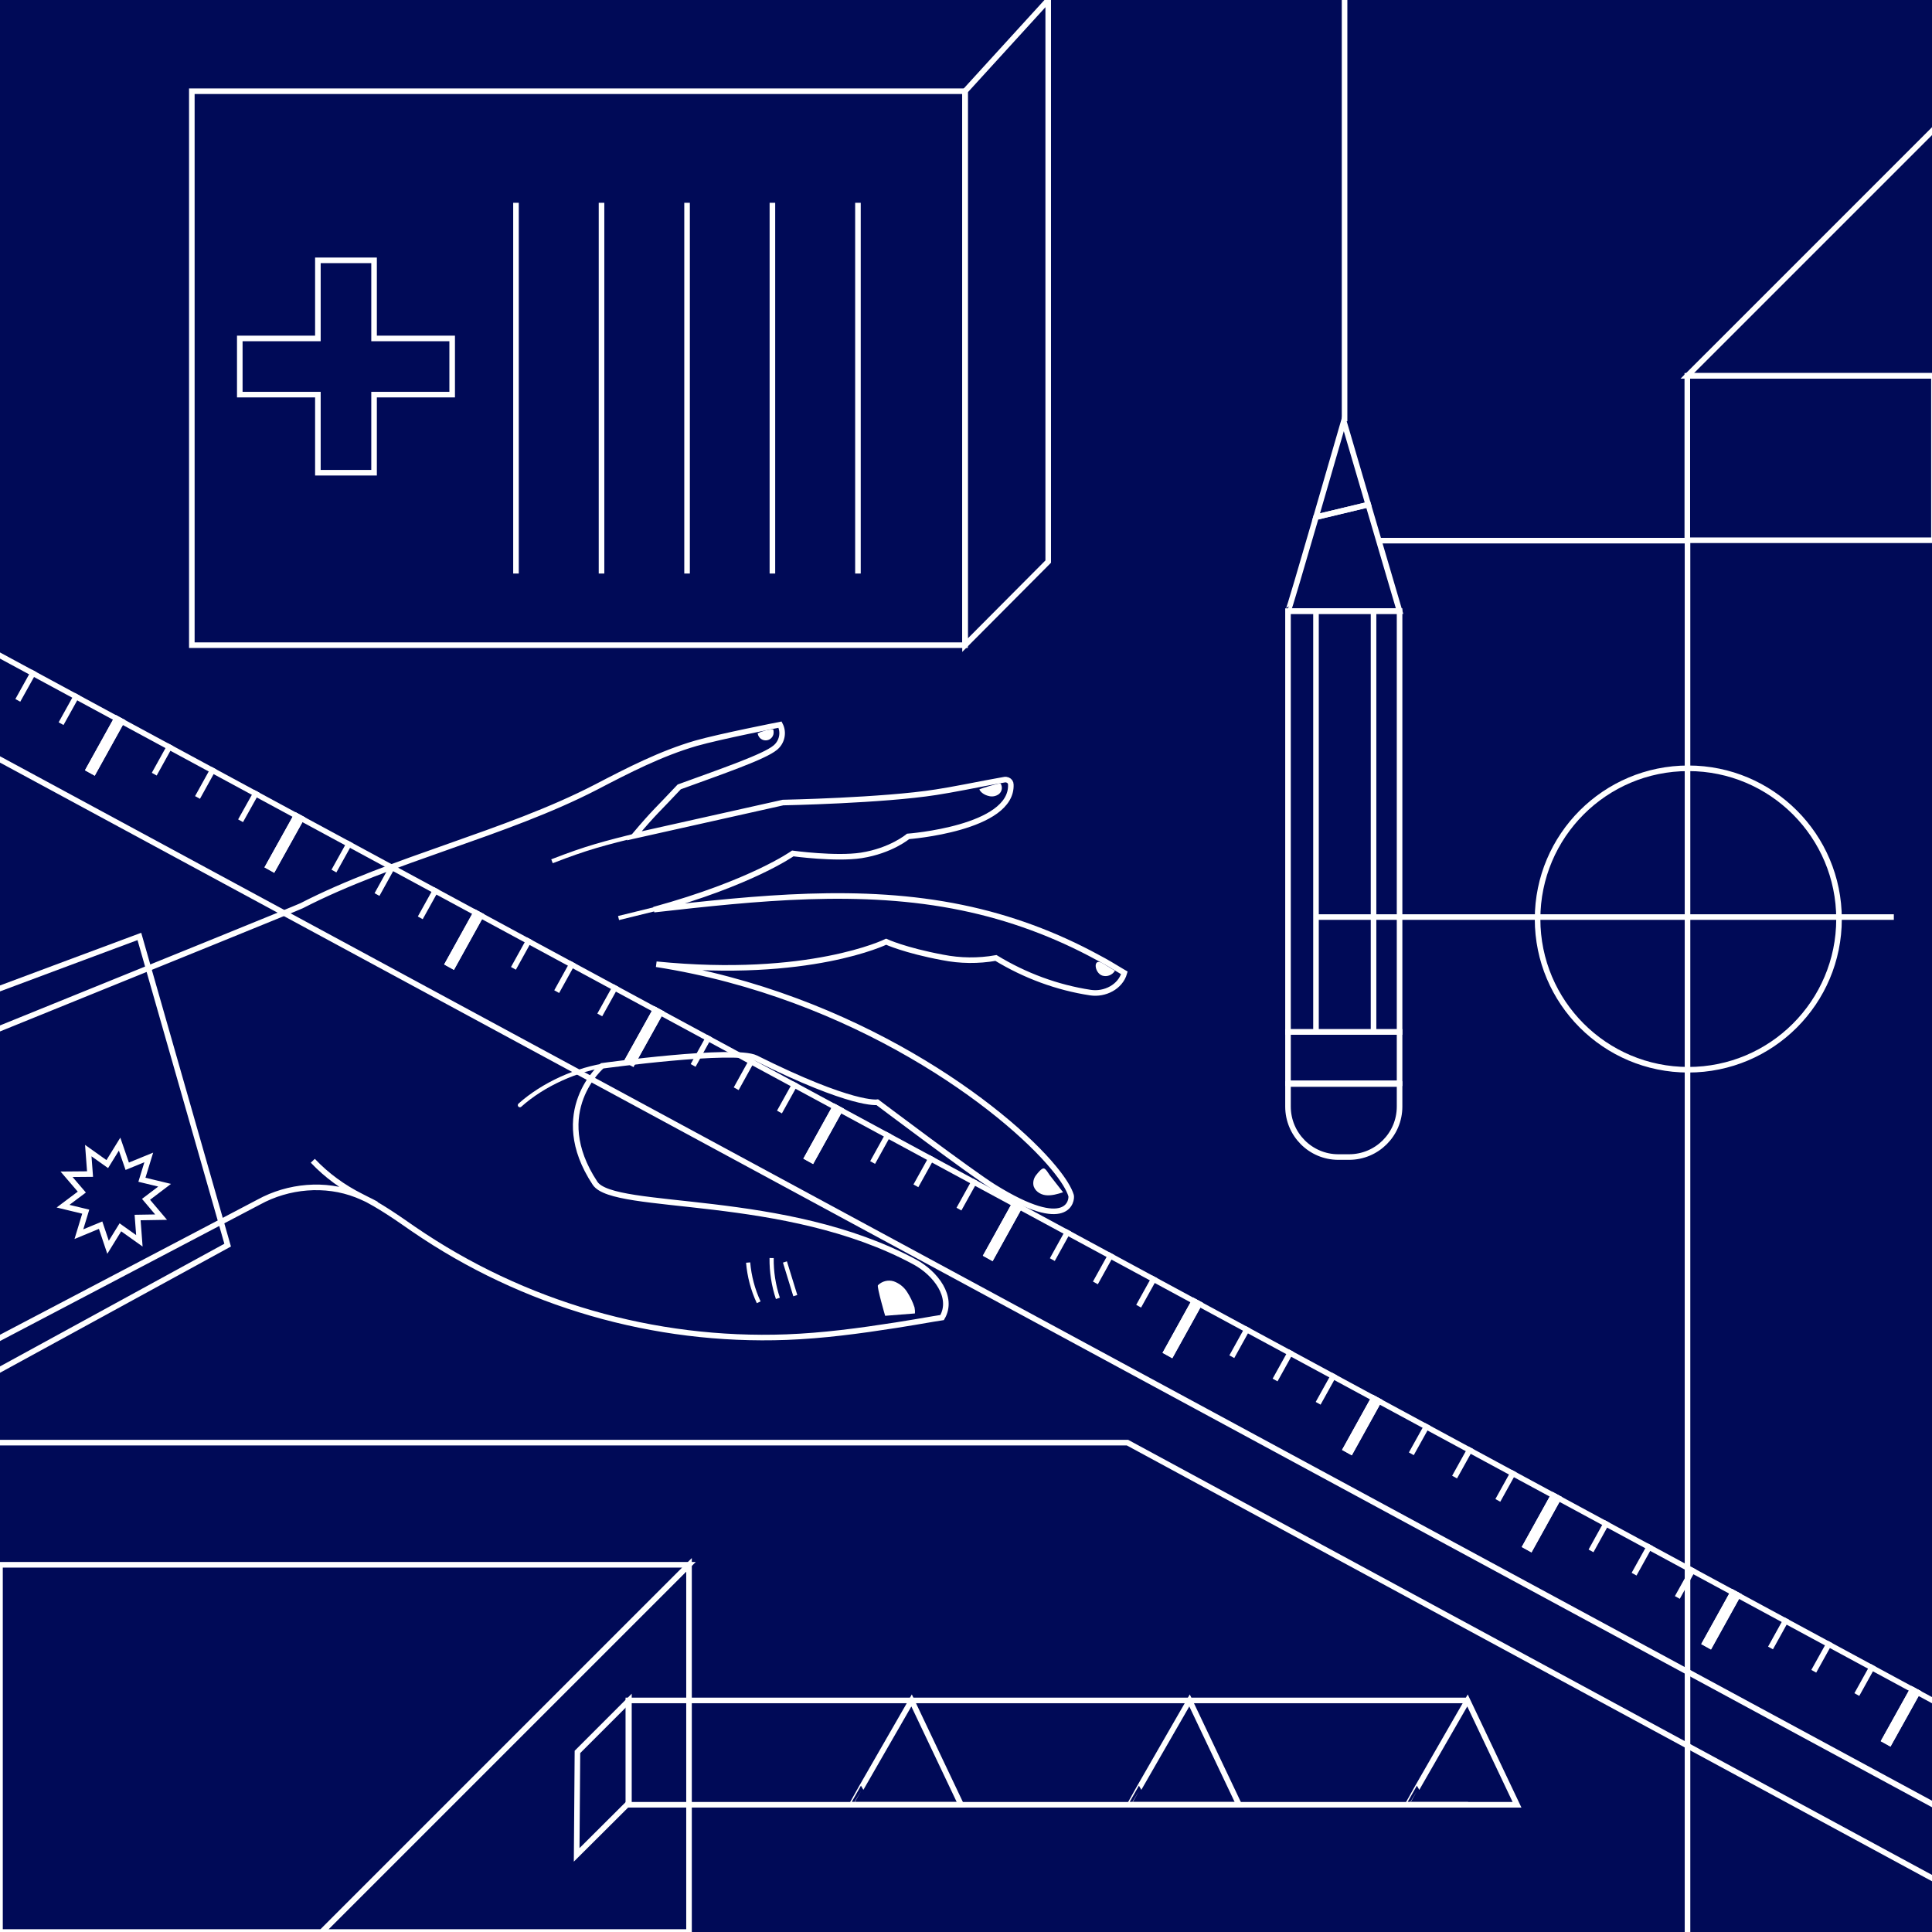 <?xml version="1.0" encoding="UTF-8"?> <!-- Generator: Adobe Illustrator 25.0.1, SVG Export Plug-In . SVG Version: 6.00 Build 0) --> <svg xmlns="http://www.w3.org/2000/svg" xmlns:xlink="http://www.w3.org/1999/xlink" id="Layer_1" x="0px" y="0px" viewBox="0 0 987 987" style="enable-background:new 0 0 987 987;" xml:space="preserve"> <style type="text/css"> .st0{clip-path:url(#SVGID_2_);} .st1{fill:#000A57;} .st2{fill:none;stroke:#FFFFFF;stroke-width:2.85;stroke-miterlimit:10;} .st3{fill:none;stroke:#FFFFFF;stroke-width:2.13;stroke-miterlimit:10;} .st4{fill:none;stroke:#FFFFFF;stroke-width:2.13;stroke-linecap:round;stroke-linejoin:round;} .st5{fill:#FFFFFF;} .st6{clip-path:url(#SVGID_4_);} .st7{fill:none;stroke:#FFFFFF;stroke-width:5.71;stroke-miterlimit:10;} </style> <g id="Layer_2_1_"> <g id="Layer_1-2"> <g id="ok_3"> <g> <defs> <rect id="SVGID_1_" width="987" height="987"></rect> </defs> <clipPath id="SVGID_2_"> <use xlink:href="#SVGID_1_" style="overflow:visible;"></use> </clipPath> <g class="st0"> <rect class="st1" width="987" height="987"></rect> <path class="st2" d="M159.8,593c7.1,7.5,15.5,13.6,24.7,18.2c9.6,4.7,18.1,10.7,26.9,16.8c55.9,38.3,122.7,57.6,190.4,55.1 c18.7-0.7,37.3-3.2,55.9-6.1c6.4-1,12.8-2.1,19.2-3.2l4.4-0.7c6.1-10.4-3.4-22.7-14-28.4c-66.2-35.8-153.6-25.7-163.3-40.2 c-24.2-36.6,3.6-60,3.6-60s67.8-9.3,78.5-4c49.5,24.7,62.1,22.6,62.1,22.6s47.9,36.1,59.5,43.3c38.3,23.8,40,6.5,39.5,4.4 c-1-3.4-4-8.3-8.8-14.1c-25.3-30.7-101.5-88.2-203.1-104.1c78.1,7.8,117.4-11.5,117.4-11.5s9.5,4.4,28.8,8 c9,1.8,18.3,1.9,27.3,0.3c14.8,9,31.2,15.1,48.3,17.7c7.3,1.1,15.3-2.9,17.3-10.1l-1.7-1c-3.9-2.4-7.8-4.7-11.8-6.8 c-21.8-11.9-45.1-20.5-69.4-25.5c-51.6-10.7-105-4.9-157.4,1C384,451,405,436,405,436s22,3,35,1c15.3-2.4,23.9-9.7,23.9-9.7 s53.4-4,52.5-26.5c0-1-0.6-1.9-1.6-2.3c-0.5-0.2-1.1-0.3-1.6-0.2l-9.8,1.8c0,0-18.8,3.7-25.1,4.6C451,409,400,410,400,410 l-76,17c11-13,11.4-12.6,23-25c22-8,43.5-15.4,49-20c3.5-2.8,4.6-7.8,2.5-11.8c0,0-30.6,6-42.9,9.5 c-17.9,5.2-34.6,13.8-51.1,22.4c-46.2,23.9-104.2,36.8-150.4,60.6c-3.9,2-288.5,117-292.5,119l0.1,175 c2.8-2.4,267.3-140.8,270.5-142.6c15.1-8.3,33.9-10,50-3.7c3.5,1.4,6.8,3,10.1,4.8"></path> <path class="st3" d="M328,426c-20,5-28,7-46,14"></path> <path class="st2" d="M-164.5,567.2c3.7-2.5,235.7-88.8,235.7-88.8l45.1,157.7l-270.9,148.1L-164.5,567.2z"></path> <path class="st3" d="M394.2,642.7c-0.1,7,1,14,3.2,20.6"></path> <path class="st3" d="M401,644.7c1.8,5.7,3.5,11.5,5.3,17.2"></path> <path class="st3" d="M382.2,645c0.6,7,2.4,13.9,5.4,20.3"></path> <path class="st4" d="M311,544c-16,2-33.6,10-45.4,20.6"></path> <path class="st5" d="M448.5,656.6c2.1-2.1,5.2-2.9,8.1-2c2.8,1,5.2,2.9,6.8,5.4c1.6,2.5,2.9,5.1,3.8,7.9c0.2,1,0.3,2.1,0.2,3.1 l-15.2,1.2C452.2,672.3,447.9,657.4,448.5,656.6z"></path> <path class="st5" d="M387.1,374.7c0.3,2.2,2.3,3.8,4.6,3.5c2.2-0.3,3.8-2.3,3.5-4.6c0-0.3-0.1-0.7-0.2-1 c-2.9,0.1-5.7,0.9-8.3,2.2"></path> <path class="st5" d="M504.9,406.6c1.9,0.6,4,0.2,5.5-1c1.5-1.3,1.9-3.5,0.8-5.3c-0.3-0.5-10.2,2.5-10.9,3 C501.1,405,503.2,406.2,504.9,406.6z"></path> <path class="st5" d="M563.1,498.4c2.5,0.8,5.2-0.3,6.5-2.5l-6.3-3.8C558.2,489,559,497,563.1,498.4z"></path> <path class="st5" d="M529.5,600.1c-1.2,1.4-1.8,3.2-1.6,5.1c0.4,3,3.4,5.1,6.4,5.4s6-0.6,8.8-1.5l-6.8-8.7 c-0.6-0.8-2-3.4-3.1-3.5S530.1,599.3,529.5,600.1z"></path> <line class="st3" x1="334.3" y1="464.5" x2="316" y2="469"></line> <polyline class="st2" points="704.4,276.2 862.1,276.2 862.1,996 "></polyline> <line class="st2" x1="686.9" y1="-10" x2="686.9" y2="215.2"></line> <g> <defs> <polygon id="SVGID_3_" points="1103.2,986.1 -295.9,229.6 -271.9,186.3 1127.2,942.8 "></polygon> </defs> <clipPath id="SVGID_4_"> <use xlink:href="#SVGID_3_" style="overflow:visible;"></use> </clipPath> <g class="st6"> <path class="st5" d="M-270.7,190.1l1394.1,753.8l-21.2,38.3L-292,228.5L-270.7,190.1 M-271.9,186.3l-24,43.3l1399.1,756.5 l24-43.3L-271.9,186.3L-271.9,186.3z"></path> <line class="st7" x1="69.9" y1="351.6" x2="45.9" y2="394.9"></line> <line class="st2" x1="6.7" y1="310.5" x2="-12.9" y2="345.8"></line> <line class="st2" x1="28.8" y1="322.4" x2="9.1" y2="357.8"></line> <line class="st2" x1="50.8" y1="334.4" x2="31.2" y2="369.7"></line> <line class="st7" x1="69.9" y1="351.6" x2="45.9" y2="394.9"></line> <line class="st7" x1="161.7" y1="401.2" x2="137.6" y2="444.5"></line> <line class="st2" x1="98.4" y1="360.1" x2="78.8" y2="395.5"></line> <line class="st2" x1="120.5" y1="372" x2="100.9" y2="407.4"></line> <line class="st2" x1="142.6" y1="384" x2="122.9" y2="419.3"></line> <line class="st7" x1="161.7" y1="401.2" x2="137.6" y2="444.5"></line> <line class="st7" x1="253.4" y1="450.8" x2="229.4" y2="494.1"></line> <line class="st2" x1="190.2" y1="409.7" x2="170.6" y2="445"></line> <line class="st2" x1="212.2" y1="421.6" x2="192.6" y2="457"></line> <line class="st2" x1="234.3" y1="433.6" x2="214.7" y2="468.9"></line> <line class="st7" x1="253.4" y1="450.8" x2="229.4" y2="494.1"></line> <line class="st7" x1="345.2" y1="500.4" x2="321.1" y2="543.7"></line> <line class="st2" x1="281.9" y1="459.3" x2="262.3" y2="494.7"></line> <line class="st2" x1="304" y1="471.2" x2="284.4" y2="506.6"></line> <line class="st2" x1="326" y1="483.2" x2="306.4" y2="518.5"></line> <line class="st7" x1="345.2" y1="500.4" x2="321.1" y2="543.7"></line> <line class="st7" x1="436.9" y1="550" x2="412.9" y2="593.3"></line> <line class="st2" x1="373.7" y1="508.9" x2="354.1" y2="544.3"></line> <line class="st2" x1="395.7" y1="520.8" x2="376.1" y2="556.2"></line> <line class="st2" x1="417.8" y1="532.8" x2="398.2" y2="568.1"></line> <line class="st7" x1="436.9" y1="550" x2="412.9" y2="593.3"></line> <line class="st7" x1="528.6" y1="599.6" x2="504.6" y2="642.9"></line> <line class="st2" x1="465.4" y1="558.5" x2="445.8" y2="593.9"></line> <line class="st2" x1="487.5" y1="570.5" x2="467.9" y2="605.8"></line> <line class="st2" x1="509.5" y1="582.4" x2="489.9" y2="617.7"></line> <line class="st7" x1="528.6" y1="599.6" x2="504.6" y2="642.9"></line> <line class="st7" x1="620.4" y1="649.2" x2="596.4" y2="692.5"></line> <line class="st2" x1="557.2" y1="608.1" x2="537.6" y2="643.5"></line> <line class="st2" x1="579.2" y1="620" x2="559.6" y2="655.4"></line> <line class="st2" x1="601.3" y1="632" x2="581.7" y2="667.3"></line> <line class="st7" x1="620.4" y1="649.2" x2="596.4" y2="692.5"></line> <line class="st7" x1="712.1" y1="698.8" x2="688.1" y2="742.1"></line> <line class="st2" x1="648.9" y1="657.7" x2="629.3" y2="693.1"></line> <line class="st2" x1="671" y1="669.7" x2="651.4" y2="705"></line> <line class="st2" x1="693" y1="681.6" x2="673.4" y2="716.9"></line> <line class="st7" x1="712.1" y1="698.8" x2="688.1" y2="742.1"></line> <line class="st7" x1="803.9" y1="748.4" x2="779.9" y2="791.7"></line> <line class="st2" x1="740.7" y1="707.3" x2="721" y2="742.7"></line> <line class="st2" x1="762.7" y1="719.3" x2="743.1" y2="754.6"></line> <line class="st2" x1="784.8" y1="731.2" x2="765.2" y2="766.5"></line> <line class="st7" x1="803.9" y1="748.4" x2="779.9" y2="791.7"></line> <line class="st7" x1="895.6" y1="798" x2="871.6" y2="841.3"></line> <line class="st2" x1="832.4" y1="756.9" x2="812.8" y2="792.3"></line> <line class="st2" x1="854.4" y1="768.9" x2="834.8" y2="804.2"></line> <line class="st2" x1="876.5" y1="780.8" x2="856.9" y2="816.1"></line> <line class="st7" x1="895.6" y1="798" x2="871.6" y2="841.3"></line> <line class="st7" x1="987.4" y1="847.6" x2="963.3" y2="890.9"></line> <line class="st2" x1="924.1" y1="806.5" x2="904.5" y2="841.9"></line> <line class="st2" x1="946.2" y1="818.5" x2="926.6" y2="853.8"></line> <line class="st2" x1="968.2" y1="830.4" x2="948.6" y2="865.7"></line> <line class="st7" x1="987.4" y1="847.6" x2="963.3" y2="890.9"></line> </g> </g> <polygon class="st2" points="84.1,605.5 74.6,612.7 82.3,621.8 70.3,622 71.2,633.9 61.5,627 55.2,637.2 51.4,625.9 40.3,630.5 43.8,619 32.2,616.2 41.8,609 34,599.9 46,599.8 45.1,587.8 54.8,594.7 61.1,584.5 65,595.8 76,591.3 72.5,602.7 "></polygon> <circle class="st2" cx="862.5" cy="469.5" r="77"></circle> <line class="st2" x1="967.5" y1="468.5" x2="672.3" y2="468.5"></line> <rect x="658" y="312.2" class="st2" width="57" height="215"></rect> <rect x="658" y="527.2" class="st2" width="57" height="26.2"></rect> <path class="st2" d="M715,553.8h-57v11.5c0,14.2,11.5,25.8,25.7,25.8c0,0,0,0,0,0h5.5c14.2,0,25.8-11.5,25.8-25.8V553.8z"></path> <path class="st2" d="M715,312.2h-57c0.3,0,7.3-23.9,14.3-48l26.7-6.4L715,312.2z"></path> <path class="st2" d="M699,257.8l-26.7,6.4c7.1-24.4,14.2-49,14.2-49L699,257.8z"></path> <line class="st2" x1="672.3" y1="312.6" x2="672.3" y2="526.7"></line> <line class="st2" x1="701.7" y1="312.6" x2="701.7" y2="526.7"></line> <polyline class="st2" points="988,960 576,737 -24,737 "></polyline> <rect x="98" y="46.6" class="st2" width="395" height="283"></rect> <line class="st2" x1="438.3" y1="293" x2="438.3" y2="103.6"></line> <line class="st2" x1="394.6" y1="293" x2="394.6" y2="103.6"></line> <line class="st2" x1="351" y1="293" x2="351" y2="103.6"></line> <line class="st2" x1="307.3" y1="293" x2="307.3" y2="103.6"></line> <line class="st2" x1="263.6" y1="293" x2="263.6" y2="103.6"></line> <polygon class="st2" points="493,329.6 535.5,286.9 535.5,0 493,46.6 "></polygon> <polygon class="st2" points="164.4,987 352,799.4 352,987 "></polygon> <polygon class="st2" points="352,799.4 0,799.4 0,987 164.4,987 "></polygon> <polygon class="st2" points="295,895 321.3,868.7 321.3,921 294.6,947.6 "></polygon> <rect x="862" y="192" class="st2" width="126" height="84"></rect> <polygon class="st2" points="862,192 989.5,64.5 989.5,192 "></polygon> <polyline class="st2" points="750,922 321,922 321,868.7 750,868.7 "></polyline> </g> </g> <path class="st2" d="M435.1,922c-0.1,0,30.6-53.3,30.6-53.3L491,922H435.1z"></path> <path class="st2" d="M577.1,922c-0.1,0,30.6-53.3,30.6-53.3L633,922H577.1z"></path> <path class="st2" d="M719.1,922c-0.1,0,30.6-53.3,30.6-53.3L775,922H719.1z"></path> <polygon class="st2" points="231,172.9 191.1,172.9 191.1,133 162.4,133 162.4,172.9 122.5,172.9 122.5,201.6 162.4,201.6 162.4,241.5 191.1,241.5 191.1,201.6 231,201.6 "></polygon> </g> </g> </g> </svg> 